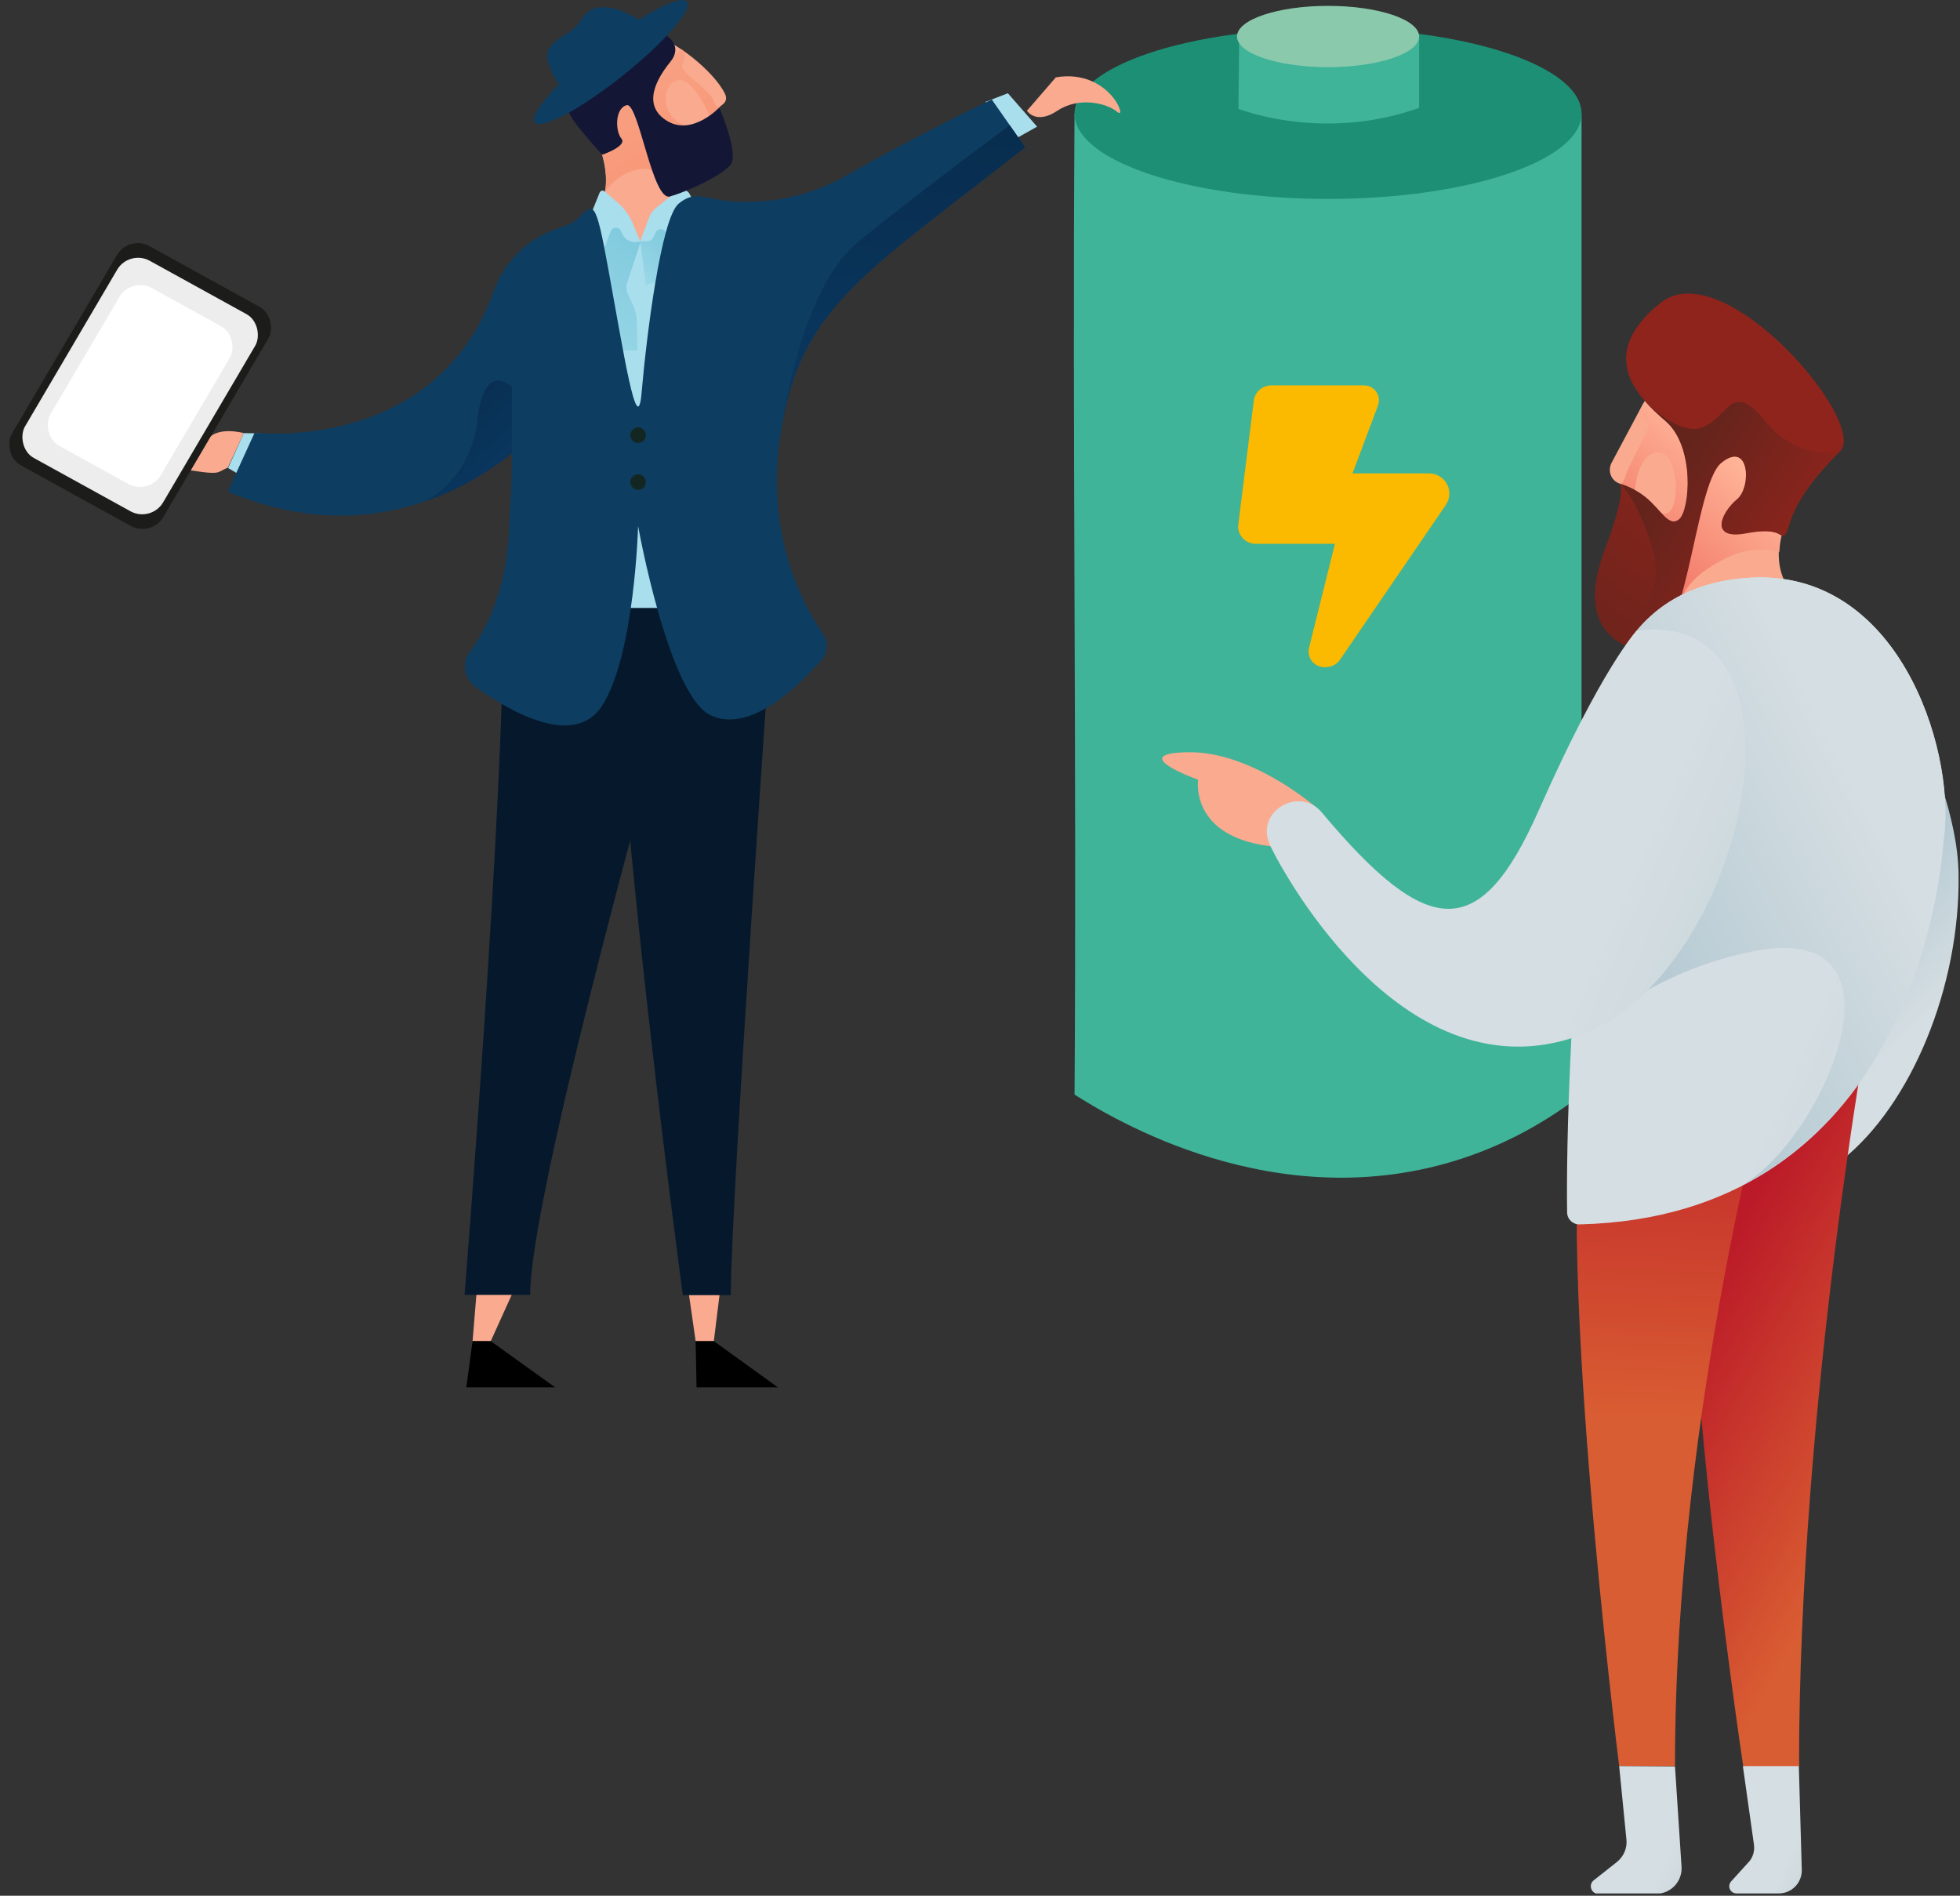 <svg xmlns="http://www.w3.org/2000/svg" width="334" height="323" viewBox="0 0 334 323" fill="none"><rect x="0" y="0" width="334" height="323" fill="#333333" stroke="none"/><path d="M183.11 186.5C189.1 190.26 217.44 207.91 249.37 197.32C257.66 194.57 264.34 190.5 269.51 186.5V19.35C269.51 19.35 233.93 47.87 183.11 19.35C182.73 75.07 183.49 130.79 183.11 186.5Z" fill="#3FB498"/><path d="M226.31 33.891C250.168 33.891 269.51 27.381 269.51 19.351C269.51 11.32 250.168 4.811 226.31 4.811C202.451 4.811 183.11 11.32 183.11 19.351C183.11 27.381 202.451 33.891 226.31 33.891Z" fill="#1C8F74"/><path d="M211.05 18.571C213.81 19.521 220.26 21.421 228.72 20.981C234.71 20.671 239.25 19.311 241.83 18.371V6.221C241.83 6.221 229.21 12.901 211.17 6.221C211.13 10.341 211.09 14.451 211.04 18.571H211.05Z" fill="#3FB498"/><path d="M226.31 11.44C234.881 11.44 241.83 9.103 241.83 6.22C241.83 3.337 234.881 1 226.31 1C217.738 1 210.79 3.337 210.79 6.22C210.79 9.103 217.738 11.44 226.31 11.44Z" fill="#8BC9AD"/><g clip-path="url(#clip0_6292_7910)"><path d="M210.98 89.66L213.652 68.285C213.839 66.785 215.114 65.66 216.633 65.66H232.439C233.845 65.66 234.98 66.794 234.98 68.201C234.98 68.501 234.923 68.81 234.82 69.091L230.48 80.66H243.539C245.433 80.66 246.98 82.198 246.98 84.101C246.98 84.794 246.773 85.469 246.38 86.041L228.361 112.385C227.808 113.191 226.898 113.67 225.933 113.67H225.661C224.189 113.67 222.989 112.47 222.989 110.998C222.989 110.782 223.017 110.566 223.073 110.351L227.48 92.66H213.98C212.32 92.66 210.98 91.32 210.98 89.66Z" fill="#FBB900"/></g><path d="M116.765 216.15L118.544 228.505H121.644L123.168 216.15H116.765Z" fill="#F9AA8F"/><path d="M118.544 228.506L118.696 236.386H132.57L121.644 228.506H118.544Z" fill="black"/><path d="M123.524 15.938C121.593 12.023 114.427 6.379 111.226 6.278C97.352 5.922 95.523 13.548 95.523 13.548L101.52 23.513C101.52 23.513 105.433 31.088 101.52 36.427L108.482 48.171L118.34 38.104C118.34 38.104 116.409 35.867 115.596 31.851C115.342 30.529 116.206 29.258 117.527 28.902C119.763 28.343 121.695 27.733 122.762 26.919C123.626 26.258 123.219 24.53 122.66 22.598C122.508 22.038 122.304 21.225 122.101 20.462C121.847 19.496 122.203 18.429 123.067 17.869C123.626 17.463 123.981 16.853 123.524 15.938Z" fill="#F9AA8F"/><path d="M122.711 18.176C122.355 18.328 121.949 18.176 121.644 17.26C120.983 15.227 115.444 12.075 116.308 10.905C116.918 10.092 116.664 9.126 116.46 8.617C116.359 8.567 116.257 8.516 116.206 8.414L101.215 19.192L101.926 24.327C102.536 25.802 103.705 29.157 103.146 32.513C103.552 32.004 105.483 29.564 108.583 28.903C112.039 28.14 111.531 30.225 111.531 30.225L113.411 23.666C113.411 23.666 121.085 23.209 116.664 21.379C112.192 19.548 112.852 14.108 115.596 13.651C118.29 13.193 121.186 20.311 121.186 20.311L122.152 20.667C122.152 20.616 122.152 20.565 122.101 20.514C121.898 19.65 122.101 18.786 122.711 18.176Z" fill="url(#paint0_linear_6292_7910)"/><path d="M100.097 38.004L102.18 32.818C102.333 32.462 102.79 32.36 103.044 32.614L105.382 34.648C106.5 35.614 107.313 36.834 107.872 38.156L109.091 41.105L110.565 37.19C110.819 36.428 111.327 35.767 111.937 35.309L115.291 32.614C116.003 32.055 117.121 32.258 117.527 33.072L119.154 36.275L112.954 64.949L103.654 67.542" fill="#A9DEED"/><path d="M113.614 6.074C113.614 6.074 116.46 7.803 114.224 10.548C111.988 13.294 109.295 17.869 113.614 20.564C117.934 23.259 122.559 18.327 122.559 18.327C122.559 18.327 126.065 26.258 124.439 28.139C122.813 30.02 117.172 32.613 114.173 33.478C111.175 34.342 108.837 17.463 106.805 17.92C104.772 18.429 104.823 22.343 105.89 23.614C106.957 24.886 102.638 26.36 102.638 26.36C102.638 26.36 96.895 20.208 96.946 18.937C96.997 17.666 104.924 9.277 104.924 9.277" fill="#131735"/><path d="M109.092 41.105H110.261C110.718 41.105 111.124 40.85 111.328 40.444L111.785 39.529C112.039 38.969 112.852 38.868 113.259 39.325L114.936 41.308L114.174 47.104L110.057 48.629" fill="url(#paint1_linear_6292_7910)"/><path d="M106.144 40.036L105.788 39.324C105.433 38.562 104.365 38.663 104.061 39.426L102.638 43.239L100.757 43.29L101.926 52.797L107.313 66.575L108.736 66.169L108.533 54.984C108.533 53.916 108.278 52.848 107.821 51.882L107.008 50.103C106.703 49.442 106.652 48.73 106.906 48.069L109.193 41.155L108.278 41.256C107.364 41.256 106.551 40.799 106.144 40.036Z" fill="url(#paint2_linear_6292_7910)"/><path d="M41.554 73.796C41.554 73.796 36.726 72.423 35.15 75.219C33.88 77.457 29.255 76.948 27.375 76.592C26.715 76.49 26.003 76.643 25.444 77.05C24.631 77.711 24.377 78.778 29.764 79.694C38.149 81.117 36.624 80.558 38.809 79.694L41.554 73.796Z" fill="#F9AA8F"/><path d="M41.553 73.795L44.247 73.846L41.553 81.421L40.334 80.608L38.86 79.743L41.553 73.795Z" fill="#A9DEED"/><path d="M167.939 17.361L171.751 15.887L176.731 21.581L169.82 25.445L167.939 17.361Z" fill="#A9DEED"/><path d="M121.136 59.711H93.592V127.787H121.136V59.711Z" fill="#A9DEED"/><path d="M131.452 106.69C131.452 106.69 124.54 204.356 124.54 220.676H116.359C116.359 220.676 105.28 138.516 105.026 106.588L131.452 106.69Z" fill="#06192C"/><path d="M81.548 216.15L80.531 228.505H83.631L89.222 216.15H81.548Z" fill="#F9AA8F"/><path d="M110.616 131.347C110.616 131.347 90.34 204.305 90.34 220.625H79.159C79.159 220.625 85.969 136.228 85.766 103.588H114.732L110.616 131.347Z" fill="#06192C"/><path d="M80.531 228.506L79.464 236.386H94.608L83.631 228.506H80.531Z" fill="black"/><path d="M174.698 25.09L169.007 16.955C169.007 16.955 155.591 23.361 144.309 29.869C138.617 33.123 132.163 34.648 125.608 34.343C125.506 34.343 125.404 34.343 125.303 34.343C120.322 34.139 118.645 32.208 115.647 34.699C112.649 37.19 110.159 57.374 109.346 66.78C108.634 75.524 106.144 59.357 103.705 46.087C101.418 33.428 101.113 34.699 98.521 37.19C97.606 38.054 96.539 38.461 95.218 38.868C90.034 40.495 85.969 44.511 84.14 49.595C74.281 77.304 43.383 73.745 43.383 73.745L38.809 83.761C60.611 92.912 77.381 84.93 87.24 77.202C87.29 82.439 86.833 86.964 86.782 89.607C86.426 100.589 82.767 107.453 80.074 111.011C78.651 112.893 79.058 115.587 80.938 116.96C86.782 121.18 97.962 127.687 102.688 120.112C108.177 111.317 108.736 89.607 108.736 89.607C108.736 89.607 113.919 118.587 121.136 121.892C127.945 125.044 136.381 116.604 140.04 112.384C141.107 111.164 141.209 109.385 140.294 108.063C137.093 103.487 130.435 91.539 132.925 74.507C136.178 52.493 146.596 47.155 174.698 25.09Z" fill="#0D3D61"/><path d="M110.057 74.15C110.057 73.438 109.447 72.828 108.736 72.828C108.024 72.828 107.415 73.438 107.415 74.15C107.415 74.862 108.024 75.472 108.736 75.472C109.498 75.472 110.057 74.913 110.057 74.15Z" fill="#142621"/><path d="M110.057 82.132C110.057 81.421 109.447 80.811 108.736 80.811C108.024 80.811 107.415 81.421 107.415 82.132C107.415 82.844 108.024 83.454 108.736 83.454C109.498 83.454 110.057 82.844 110.057 82.132Z" fill="#142621"/><path d="M175 18.87C175 18.87 176.525 21.311 180.184 18.87C183.842 16.43 188.569 17.549 190.398 19.074C192.228 20.599 189.026 11.651 179.929 13.176L175 18.87Z" fill="#F9AA8F"/><path d="M117.07 0.279C116.003 -1.043 109.346 2.465 102.18 8.159C95.015 13.853 90.085 19.547 91.102 20.869C92.169 22.191 98.826 18.683 105.992 12.989C113.157 7.295 118.137 1.6 117.07 0.279Z" fill="#0D3D61"/><path d="M109.651 6.787C110.769 6.177 110.87 4.601 109.803 3.94C106.754 1.906 101.469 -0.687 99.08 3.33C97.251 6.482 92.118 6.736 93.49 10.854C95.828 17.667 99.284 15.888 101.977 12.888C103.857 10.803 106.398 8.516 109.651 6.787Z" fill="#0D3D61"/><path d="M87.239 77.251V65.913C87.239 65.913 82.513 61.185 81.344 71.557C80.226 81.573 72.909 85.182 72.4 85.436C78.397 83.403 83.377 80.301 87.239 77.251Z" fill="url(#paint3_linear_6292_7910)"/><path d="M174.698 25.088L172.056 21.326C169.972 22.902 155.387 33.731 146.291 41.154C136.432 49.187 133.332 71.964 133.332 71.964C137.042 52.034 147.765 46.289 174.698 25.088Z" fill="url(#paint4_linear_6292_7910)"/><rect width="29.444" height="43.301" rx="4" transform="matrix(0.876 0.483 -0.507 0.862 21.962 40)" fill="#1C1C1B"/><rect width="26.846" height="38.971" rx="4" transform="matrix(0.876 0.483 -0.507 0.862 22.001 42.494)" fill="#EDEDED"/><rect width="21.474" height="31.172" rx="4" transform="matrix(0.876 0.483 -0.507 0.862 22.376 47.15)" fill="white"/><g clip-path="url(#clip1_6292_7910)"><path d="M315.612 103.477C315.612 103.477 333.462 129.746 333.756 148.921C334.05 168.037 325.712 188.326 313.733 197.766" fill="url(#paint5_linear_6292_7910)"/><path d="M224.188 137.488C224.188 137.488 213.325 127.989 202.462 128.165C191.6 128.34 204.165 132.856 204.165 132.856C204.165 132.856 202.462 143.821 219.432 144.407" fill="#F9AA8F"/><path d="M296.999 300.911L298.878 314.222C299.054 315.394 298.701 316.567 297.879 317.388L295.002 320.555C294.298 321.375 294.826 322.607 295.942 322.607H303.105C305.337 322.607 307.098 320.789 307.039 318.561L306.511 300.031" fill="url(#paint6_linear_6292_7910)"/><path d="M304.749 87.704C306.511 84.948 307.626 81.605 307.626 77.911C307.626 68.705 300.874 61.199 292.594 61.199C286.899 61.199 281.966 64.718 279.442 69.819L274.627 78.849C273.922 80.198 274.509 81.84 275.918 82.368H275.977C277.034 82.778 277.739 83.716 277.974 84.772C278.502 88.055 279.794 90.753 282.73 92.453C284.609 93.567 285.842 95.502 286.077 97.672L286.958 107.347L307.626 103.125C299.582 97.32 304.749 87.704 304.749 87.704Z" fill="#F9AA8F"/><path d="M287.78 62.782L287.017 62.488C283.787 63.954 281.086 66.593 279.442 69.935L279.324 70.17C279.794 70.698 280.969 72.105 280.969 72.574C280.969 73.219 277.269 79.845 277.034 81.018C276.8 82.132 276.036 82.542 276.036 82.542C276.917 82.894 277.622 83.598 277.915 84.478L278.561 83.891C278.561 83.891 278.913 77.031 282.671 77.089C286.488 77.148 286.547 89.227 282.965 87.351C280.205 85.885 281.203 90.048 281.849 91.983C282.143 92.218 282.495 92.452 282.848 92.628C284.727 93.742 285.96 95.677 286.194 97.847L286.488 101.189L286.782 101.717C286.782 101.717 287.251 98.492 294.121 95.091C297.821 93.273 301.05 93.449 303.223 94.035C303.34 90.517 304.867 87.761 304.867 87.761C305.337 87.058 305.689 86.354 306.041 85.592C305.924 80.725 305.748 75.858 305.689 75.799C305.513 75.682 287.78 62.782 287.78 62.782Z" fill="url(#paint7_linear_6292_7910)"/><path d="M276.036 82.485C276.036 82.485 277.211 83.775 273.57 93.333C269.93 102.891 271.808 108.93 279.677 110.924C287.545 112.918 288.543 82.661 293.358 78.849C298.173 74.979 298.584 83.012 296.059 85.123C293.476 87.234 291.127 92.101 297.586 90.87C304.045 89.638 303.281 92.16 304.28 90.987C305.219 89.814 304.573 85.768 313.557 76.914C318.489 72.047 293.71 42.904 282.906 51.641C272.102 60.378 278.737 67.415 283.846 71.754C288.954 76.152 288.015 87 286.194 88.524C284.374 90.049 283.082 86.824 280.323 84.654C278.033 82.954 276.036 82.485 276.036 82.485Z" fill="url(#paint8_linear_6292_7910)"/><path d="M293.3 78.791C298.114 74.921 298.525 82.954 296.001 85.065C293.417 87.176 291.068 92.043 297.527 90.812C303.986 89.58 303.223 92.102 304.221 90.929C305.161 89.756 304.515 85.71 313.499 76.856C313.557 76.797 313.675 76.68 313.733 76.621C312.031 77.794 305.454 77.56 300.698 71.637C295.179 64.777 294.474 70.992 290.305 72.751C286.195 74.51 280.558 68.588 280.323 68.353C281.439 69.585 282.613 70.699 283.787 71.696C288.896 76.094 287.956 86.942 286.136 88.466C284.316 89.932 283.024 86.766 280.264 84.596C278.033 82.837 276.036 82.427 276.036 82.427C276.036 82.427 276.036 82.427 276.036 82.485C277.035 83.248 279.09 85.652 281.497 93.099C284.844 103.478 274.392 108.286 274.392 108.286C275.684 109.459 277.387 110.338 279.618 110.925C279.794 110.983 280.029 110.983 280.205 110.983L282.554 109.986C287.839 105.002 289.131 82.133 293.3 78.791Z" fill="url(#paint9_linear_6292_7910)"/><path d="M318.607 173.139C318.607 173.139 306.57 239.165 306.57 300.911H297.058C297.058 300.911 283.141 208.673 289.659 185.16C296.118 161.587 318.607 173.139 318.607 173.139Z" fill="url(#paint10_linear_6292_7910)"/><path d="M302.342 179.882C302.342 179.882 285.431 239.224 285.431 300.911H275.919C275.919 300.911 264.116 206.563 270.634 183.049C277.152 159.535 302.342 179.882 302.342 179.882Z" fill="url(#paint11_linear_6292_7910)"/><path d="M298.173 98.434C273.687 99.9 272.513 123.473 272.513 123.473C267.404 163.288 266.876 196.829 267.052 206.563C267.052 207.735 268.05 208.674 269.225 208.615C322.658 207.266 330.115 154.903 331.055 144.993C331.114 144.055 331.231 143.175 331.349 142.237C333.051 127.226 323.363 96.91 298.173 98.434Z" fill="url(#paint12_linear_6292_7910)"/><path d="M298.173 98.434C273.688 99.9 272.513 123.473 272.513 123.473C271.456 131.741 270.576 139.715 269.871 147.221L270.576 175.836C270.576 175.836 281.556 165.282 299.23 161.998C326.828 156.838 310.739 194.19 296.646 202.106C325.418 187.505 330.233 152.85 330.997 144.993C331.055 144.055 331.173 143.175 331.29 142.237C333.052 127.226 323.363 96.91 298.173 98.434Z" fill="url(#paint13_linear_6292_7910)"/><path d="M278.913 107.465C278.913 107.465 273.1 113.446 262.237 138.015C252.197 160.767 243.33 160.004 225.245 138.426C221.487 133.91 214.089 138.132 216.261 143.586C216.32 143.762 216.379 143.879 216.437 144.055C219.314 150.036 239.69 186.626 268.696 176.599C297.703 166.63 310.739 103.184 278.913 107.465Z" fill="url(#paint14_linear_6292_7910)"/><path d="M275.919 300.912L277.152 313.402C277.328 314.868 276.682 316.334 275.508 317.272L271.574 320.38C270.634 321.142 271.163 322.667 272.337 322.667H282.202C284.727 322.667 286.723 320.556 286.547 318.034L285.431 300.971" fill="url(#paint15_linear_6292_7910)"/></g><defs><linearGradient id="paint0_linear_6292_7910" x1="122.637" y1="41.694" x2="98.576" y2="1.188" gradientUnits="userSpaceOnUse"><stop stop-color="#F78E6B"/><stop offset="1" stop-color="#F9AA8F"/></linearGradient><linearGradient id="paint1_linear_6292_7910" x1="108.665" y1="48.371" x2="116.819" y2="36.649" gradientUnits="userSpaceOnUse"><stop stop-color="#9CD9E8"/><stop offset="1" stop-color="#75C4D9"/></linearGradient><linearGradient id="paint2_linear_6292_7910" x1="99.264" y1="62.541" x2="118.048" y2="35.539" gradientUnits="userSpaceOnUse"><stop stop-color="#9CD9E8"/><stop offset="1" stop-color="#75C4D9"/></linearGradient><linearGradient id="paint3_linear_6292_7910" x1="72.628" y1="68.139" x2="93.543" y2="89.982" gradientUnits="userSpaceOnUse"><stop stop-color="#082D4E"/><stop offset="1" stop-color="#0B3D6B"/></linearGradient><linearGradient id="paint4_linear_6292_7910" x1="154.993" y1="20.809" x2="152.366" y2="96.963" gradientUnits="userSpaceOnUse"><stop stop-color="#082D4E"/><stop offset="1" stop-color="#0B3D6B"/></linearGradient><linearGradient id="paint5_linear_6292_7910" x1="342.764" y1="177.186" x2="289.903" y2="127.115" gradientUnits="userSpaceOnUse"><stop offset="0.184" stop-color="#D5DEE2"/><stop offset="0.898" stop-color="#89ADBE"/></linearGradient><linearGradient id="paint6_linear_6292_7910" x1="297.214" y1="309.647" x2="345.732" y2="330.929" gradientUnits="userSpaceOnUse"><stop offset="0.184" stop-color="#D5DEE2"/><stop offset="0.898" stop-color="#89ADBE"/></linearGradient><linearGradient id="paint7_linear_6292_7910" x1="309.484" y1="61.051" x2="280.537" y2="93.661" gradientUnits="userSpaceOnUse"><stop stop-color="#FBC19E"/><stop offset="0.483" stop-color="#FFB699"/><stop offset="0.999" stop-color="#F47E6D"/></linearGradient><linearGradient id="paint8_linear_6292_7910" x1="313.6" y1="45.666" x2="242.056" y2="135.576" gradientUnits="userSpaceOnUse"><stop offset="0.322" stop-color="#8E241C"/><stop offset="0.754" stop-color="#64241C"/></linearGradient><linearGradient id="paint9_linear_6292_7910" x1="318.732" y1="108.832" x2="270.279" y2="76.772" gradientUnits="userSpaceOnUse"><stop offset="0.322" stop-color="#8E241C"/><stop offset="0.754" stop-color="#64241C"/></linearGradient><linearGradient id="paint10_linear_6292_7910" x1="362.16" y1="266.919" x2="268.539" y2="215.317" gradientUnits="userSpaceOnUse"><stop offset="0.4" stop-color="#D95D32"/><stop offset="0.805" stop-color="#BB1A28"/></linearGradient><linearGradient id="paint11_linear_6292_7910" x1="280.576" y1="311.374" x2="287.675" y2="138.016" gradientUnits="userSpaceOnUse"><stop offset="0.4" stop-color="#D95D32"/><stop offset="0.805" stop-color="#BB1A28"/></linearGradient><linearGradient id="paint12_linear_6292_7910" x1="276.28" y1="148.764" x2="474.747" y2="235.82" gradientUnits="userSpaceOnUse"><stop offset="0.184" stop-color="#D5DEE2"/><stop offset="0.898" stop-color="#89ADBE"/></linearGradient><linearGradient id="paint13_linear_6292_7910" x1="344.059" y1="124.991" x2="204.235" y2="196.574" gradientUnits="userSpaceOnUse"><stop offset="0.184" stop-color="#D5DEE2"/><stop offset="0.898" stop-color="#89ADBE"/></linearGradient><linearGradient id="paint14_linear_6292_7910" x1="238.748" y1="129.629" x2="454.786" y2="224.392" gradientUnits="userSpaceOnUse"><stop offset="0.184" stop-color="#D5DEE2"/><stop offset="0.898" stop-color="#89ADBE"/></linearGradient><linearGradient id="paint15_linear_6292_7910" x1="275.903" y1="310.511" x2="325.762" y2="332.381" gradientUnits="userSpaceOnUse"><stop offset="0.184" stop-color="#D5DEE2"/><stop offset="0.898" stop-color="#89ADBE"/></linearGradient><clipPath id="clip0_6292_7910"><rect width="36" height="48" fill="white" transform="translate(210.98 65.66)"/></clipPath><clipPath id="clip1_6292_7910"><rect width="135.756" height="272.608" fill="white" transform="translate(198 50)"/></clipPath></defs></svg>
